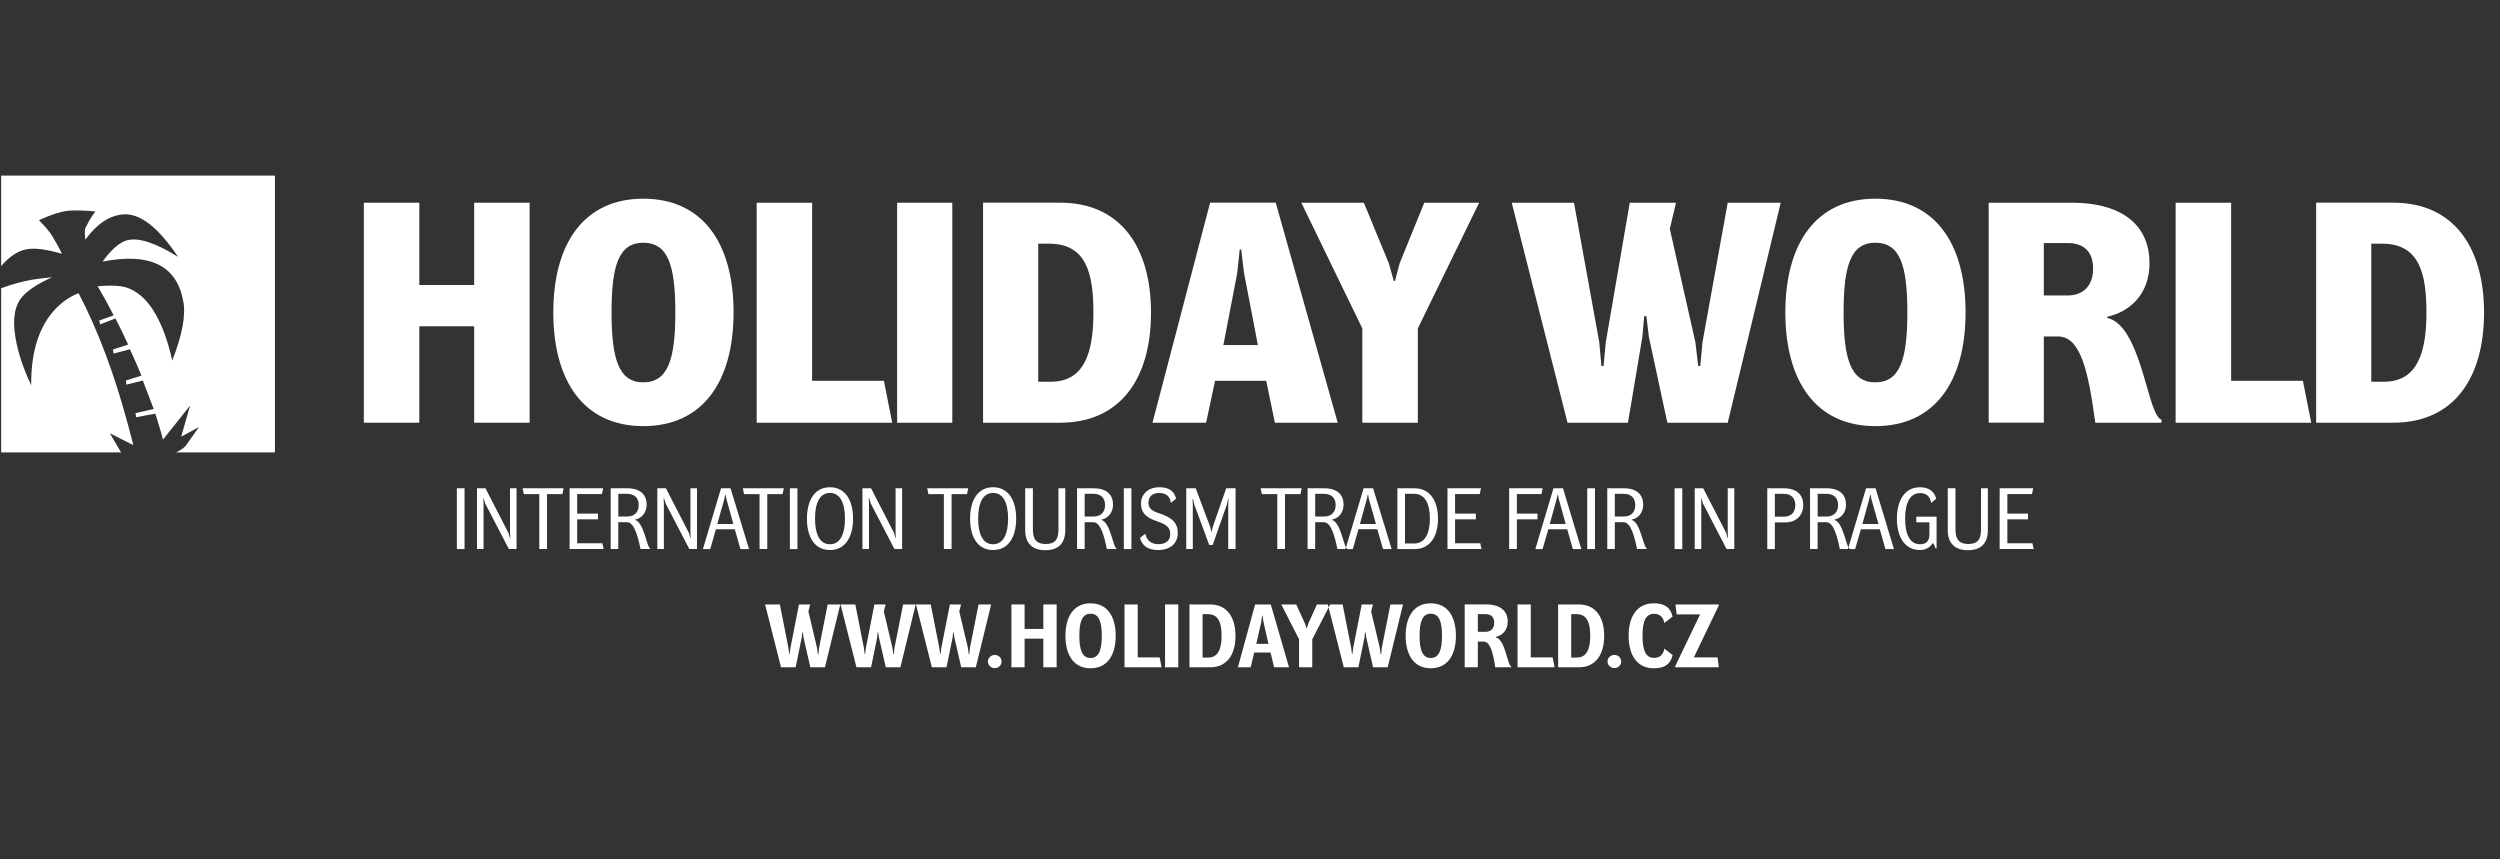 <?xml version="1.0" encoding="utf-8"?>
<!-- Generator: Adobe Illustrator 16.0.0, SVG Export Plug-In . SVG Version: 6.00 Build 0)  -->
<!DOCTYPE svg PUBLIC "-//W3C//DTD SVG 1.1//EN" "http://www.w3.org/Graphics/SVG/1.1/DTD/svg11.dtd">
<svg version="1.1" id="Vrstva_1" xmlns="http://www.w3.org/2000/svg" xmlns:xlink="http://www.w3.org/1999/xlink" x="0px" y="0px"
	 width="136px" height="46.75px" viewBox="0 -9.5 136 46.75" enable-background="new 0 -9.5 136 46.75" xml:space="preserve">
<rect x="0" y="-9.5" width="136" height="46.75" fill="#333333" stroke="none"/>
<path fill="#FFFFFF" d="M0.063,4.972v-4.92h14.893v15.057H9.579c0.203-0.096,0.37-0.205,0.504-0.332l0.741-1.045l-0.968,0.523
	l0.485-1.694l-1.475,1.853c-0.06-0.244-0.118-0.453-0.176-0.627L8.598,13.49H8.6l-0.122-0.396l-0.031-0.09l-1.049,0.194
	l-0.024-0.225l0.988-0.225c-0.249-0.66-0.446-1.175-0.593-1.546l-0.894,0.223L6.85,11.199l0.846-0.267
	c-0.2-0.48-0.408-0.957-0.626-1.432L6.177,9.734L6.151,9.509L6.97,9.246c-0.215-0.475-0.447-0.95-0.69-1.421L5.455,8.142
	L5.394,7.939l0.789-0.285C5.894,7.09,5.606,6.565,5.313,6.073C6.113,6,6.695,6.043,7.058,6.207c0.736,0.324,1.331,1.048,1.785,2.169
	c0.201,0.488,0.377,1.066,0.528,1.737c0.547-1.394,0.747-2.475,0.596-3.243C9.608,4.939,8.145,4.225,5.58,4.731
	c0.48-0.667,0.928-1.053,1.341-1.162C7.542,3.41,8.462,3.71,9.686,4.474c-1.079-1.617-2.079-2.389-3-2.311
	C5.943,2.228,5.263,2.685,4.645,3.535c-0.037-0.265-0.04-0.468-0.009-0.61c0.221-0.444,0.408-0.752,0.559-0.922
	C4.523,1.938,4.003,1.929,3.632,1.974C3.26,2.021,2.756,2.188,2.12,2.478C2.48,2.85,2.72,3.134,2.836,3.33
	c0.225,0.368,0.402,0.694,0.533,0.979c-0.819-0.245-1.457-0.33-1.911-0.25C0.989,4.136,0.523,4.443,0.063,4.972z"/>
<path fill="#FFFFFF" d="M6.938,13.515l0.04,0.145c0.073,0.265,0.165,0.615,0.276,1.055l-1.28-0.645l0.613,1.039H0.063V6.176
	C0.737,5.94,1.299,5.788,1.735,5.717c0.404-0.06,0.771-0.105,1.101-0.134c-0.781,0.35-1.325,0.705-1.631,1.066
	C0.791,7.133,0.67,7.883,0.847,8.898c0.138,0.805,0.421,1.657,0.851,2.556C1.681,9.841,2.03,8.568,2.738,7.633
	c0.439-0.562,0.95-0.958,1.536-1.185C5.321,8.451,6.209,10.807,6.938,13.515z"/>
<rect x="48.803" y="1.528" fill="#FFFFFF" width="3.002" height="11.969"/>
<polygon fill="#FFFFFF" points="74.111,8.367 70.792,1.528 74.193,1.528 75.555,4.829 75.822,5.784 75.889,5.784 76.139,4.829 
	77.48,1.528 80.465,1.528 77.129,8.367 77.129,13.495 74.111,13.495 "/>
<polygon fill="#FFFFFF" points="44.179,1.528 41.163,1.528 41.163,13.495 48.536,13.495 48.085,11.215 44.179,11.215 "/>
<polygon fill="#FFFFFF" points="118.355,1.528 121.374,1.528 121.374,11.215 125.277,11.215 125.73,13.495 118.355,13.495 "/>
<polygon fill="#FFFFFF" points="85.625,1.528 82.238,1.528 85.273,13.495 88.561,13.495 89.346,8.818 89.445,7.696 89.564,7.696 
	89.697,8.818 90.704,13.495 93.988,13.495 96.872,1.528 93.988,1.528 92.614,9.121 92.496,10.41 92.381,10.41 92.23,9.121 
	90.838,2.951 91.174,1.528 88.659,1.528 87.354,9.121 87.234,10.41 87.117,10.41 87,9.121 "/>
<polygon fill="#FFFFFF" points="22.811,13.495 22.811,8.25 25.795,8.25 25.795,13.495 28.811,13.495 28.811,1.528 25.795,1.528 
	25.795,6.003 22.811,6.003 22.811,1.528 19.793,1.528 19.793,13.495 "/>
<path fill="#FFFFFF" d="M34.994,1.309c-3.234,0-4.894,2.447-4.894,6.187c0,3.738,1.66,6.185,4.894,6.185
	c3.252,0,4.912-2.447,4.912-6.185C39.906,3.756,38.246,1.309,34.994,1.309z M34.994,11.3c-1.341,0-1.726-1.291-1.726-3.805
	c0-2.532,0.384-3.79,1.726-3.79c1.359,0,1.744,1.258,1.744,3.79C36.738,10.009,36.354,11.3,34.994,11.3z"/>
<path fill="#FFFFFF" d="M102.018,1.309c-3.235,0-4.895,2.447-4.895,6.187c0,3.738,1.658,6.185,4.895,6.185
	c3.25,0,4.909-2.447,4.909-6.185C106.927,3.756,105.268,1.309,102.018,1.309z M102.018,11.3c-1.343,0-1.727-1.291-1.727-3.805
	c0-2.532,0.384-3.79,1.727-3.79c1.356,0,1.742,1.258,1.742,3.79C103.76,10.009,103.374,11.3,102.018,11.3z"/>
<path fill="#FFFFFF" d="M130.189,1.526h-4.191v11.969h4.191c3.301,0,4.943-2.431,4.943-5.983
	C135.134,3.957,133.49,1.526,130.189,1.526z M129.686,11.266h-0.688v-7.51h0.587c2.028,0,2.413,1.609,2.413,3.756
	C131.998,9.64,131.529,11.266,129.686,11.266z"/>
<path fill="#FFFFFF" d="M57.67,1.526h-4.191v11.969h4.191c3.301,0,4.945-2.431,4.945-5.983C62.615,3.957,60.971,1.526,57.67,1.526z
	 M57.167,11.266H56.48v-7.51h0.587c2.028,0,2.415,1.609,2.415,3.756C59.481,9.64,59.012,11.266,57.167,11.266z"/>
<path fill="#FFFFFF" d="M69.4,1.526h-3.57l-3.134,11.969h2.917l0.486-2.28h2.784l0.469,2.28h3.42L69.4,1.526z M66.552,9.271
	l0.754-3.922l0.134-1.274h0.083l0.152,1.274l0.754,3.922H66.552z"/>
<path fill="#FFFFFF" d="M116.777,11.494c-0.098-0.337-0.2-0.695-0.314-1.05c-0.402-1.24-0.939-2.447-1.824-2.648V7.729
	c1.221-0.268,2.295-1.224,2.295-2.917c0-1.862-1.24-3.285-4.259-3.285h-4.491v11.967h3V8.802h0.771c1.257,0,1.658,1.978,2.029,4.693
	h3.601v-0.167C117.277,13.241,117.05,12.449,116.777,11.494z M112.49,6.573h-1.307v-2.85h1.307c0.822,0,1.376,0.419,1.376,1.39
	C113.866,6.087,113.279,6.573,112.49,6.573z"/>
<polygon fill="#FFFFFF" points="42.487,26.801 43.283,26.801 43.613,25.191 43.642,24.896 43.67,24.896 43.714,25.191 
	44.082,26.801 44.877,26.801 45.711,23.382 45.025,23.382 44.557,25.748 44.523,26.078 44.489,26.078 44.446,25.742 43.977,23.766 
	44.073,23.382 43.464,23.382 43,25.748 42.957,26.078 42.933,26.078 42.89,25.742 42.425,23.382 41.621,23.382 "/>
<polygon fill="#FFFFFF" points="46.592,26.801 47.386,26.801 47.717,25.191 47.746,24.896 47.775,24.896 47.817,25.191 
	48.186,26.801 48.981,26.801 49.814,23.382 49.129,23.382 48.66,25.748 48.626,26.078 48.594,26.078 48.55,25.742 48.081,23.766 
	48.176,23.382 47.568,23.382 47.104,25.748 47.061,26.078 47.037,26.078 46.994,25.742 46.53,23.382 45.725,23.382 "/>
<polygon fill="#FFFFFF" points="51.49,26.801 50.695,26.801 49.829,23.382 50.633,23.382 51.098,25.742 51.141,26.078 
	51.165,26.078 51.208,25.748 51.673,23.382 52.281,23.382 52.185,23.766 52.654,25.742 52.697,26.078 52.73,26.078 52.764,25.748 
	53.234,23.382 53.918,23.382 53.085,26.801 52.29,26.801 51.921,25.191 51.878,24.896 51.85,24.896 51.821,25.191 "/>
<path fill="#FFFFFF" d="M54.115,26.846c0.206,0,0.373-0.164,0.373-0.359c0-0.2-0.167-0.358-0.373-0.358
	c-0.201,0-0.374,0.158-0.374,0.358C53.741,26.682,53.914,26.846,54.115,26.846z"/>
<polygon fill="#FFFFFF" points="55.738,26.801 55.02,26.801 55.02,23.382 55.738,23.382 55.738,24.714 56.758,24.714 56.758,23.382 
	57.481,23.382 57.481,26.801 56.758,26.801 56.758,25.244 55.738,25.244 "/>
<path fill="#FFFFFF" d="M59.324,23.32c-0.91,0-1.364,0.718-1.364,1.767c0,1.05,0.455,1.767,1.364,1.767
	c0.915,0,1.37-0.717,1.37-1.767C60.694,24.038,60.239,23.32,59.324,23.32z M59.324,26.295c-0.455,0-0.608-0.447-0.608-1.208
	s0.153-1.202,0.608-1.202c0.46,0,0.614,0.441,0.614,1.202S59.784,26.295,59.324,26.295z"/>
<polygon fill="#FFFFFF" points="61.173,26.801 63.189,26.801 63.084,26.262 61.892,26.262 61.892,23.382 61.173,23.382 "/>
<rect x="63.38" y="23.382" fill="#FFFFFF" width="0.718" height="3.419"/>
<path fill="#FFFFFF" d="M65.832,23.382h-1.125v3.419h1.125c0.925,0,1.379-0.707,1.379-1.709
	C67.211,24.092,66.757,23.382,65.832,23.382z M65.718,26.273h-0.297v-2.365h0.282c0.604,0,0.751,0.508,0.751,1.184
	C66.455,25.764,66.282,26.273,65.718,26.273z"/>
<path fill="#FFFFFF" d="M69.131,23.382h-0.852l-0.938,3.419h0.694l0.196-0.804h0.886l0.195,0.804h0.811L69.131,23.382z
	 M68.342,25.527l0.277-1.217l0.038-0.32h0.024l0.049,0.32l0.271,1.217H68.342z"/>
<polygon fill="#FFFFFF" points="70.669,26.801 71.387,26.801 71.387,25.277 72.275,23.545 73.102,26.801 73.896,26.801 
	74.227,25.191 74.256,24.896 74.285,24.896 74.327,25.191 74.695,26.801 75.491,26.801 76.324,23.382 75.639,23.382 75.17,25.748 
	75.137,26.078 75.104,26.078 75.061,25.742 74.591,23.766 74.688,23.382 74.078,23.382 73.613,25.748 73.57,26.078 73.547,26.078 
	73.504,25.742 73.039,23.382 72.359,23.382 72.275,23.545 72.234,23.382 71.641,23.382 71.172,24.416 71.096,24.67 71.076,24.67 
	70.989,24.416 70.516,23.382 69.701,23.382 70.669,25.277 "/>
<polygon fill="#FFFFFF" points="82.555,26.801 84.57,26.801 84.465,26.262 83.273,26.262 83.273,23.382 82.555,23.382 "/>
<path fill="#FFFFFF" d="M88.195,26.486c0,0.195-0.168,0.357-0.373,0.357c-0.201,0-0.374-0.162-0.374-0.357
	c0-0.201,0.173-0.359,0.374-0.359C88.027,26.127,88.195,26.285,88.195,26.486z"/>
<path fill="#FFFFFF" d="M89.963,26.854c0.612,0,0.904-0.225,1.029-0.717l-0.455-0.351c-0.043,0.325-0.254,0.503-0.555,0.503
	c-0.472,0-0.629-0.441-0.629-1.202s0.157-1.196,0.629-1.196c0.301,0,0.512,0.178,0.555,0.502l0.455-0.35
	c-0.125-0.493-0.417-0.723-1.029-0.723c-0.91,0-1.365,0.718-1.365,1.767C88.598,26.137,89.053,26.854,89.963,26.854z"/>
<polygon fill="#FFFFFF" points="93.502,26.801 91.135,26.801 91.135,26.734 92.486,23.924 91.213,23.924 91.145,23.382 
	93.496,23.382 93.496,23.449 92.146,26.262 93.434,26.262 "/>
<rect x="24.852" y="17.063" fill="#FFFFFF" width="0.419" height="3.306"/>
<polygon fill="#FFFFFF" points="26.305,20.367 25.949,20.367 25.949,17.063 26.41,17.063 27.667,19.506 27.737,19.77 27.758,19.77 
	27.744,19.488 27.744,17.063 28.101,17.063 28.101,20.367 27.682,20.367 26.396,17.891 26.305,17.604 26.291,17.604 26.305,17.9 "/>
<polygon fill="#FFFFFF" points="29.337,20.367 29.756,20.367 29.756,17.382 30.595,17.382 30.658,17.063 28.429,17.063 
	28.499,17.382 29.337,17.382 "/>
<polygon fill="#FFFFFF" points="32.838,20.367 30.986,20.367 30.986,17.063 32.81,17.063 32.747,17.377 31.398,17.377 
	31.398,18.441 32.53,18.441 32.53,18.752 31.398,18.752 31.398,20.053 32.768,20.053 "/>
<path fill="#FFFFFF" d="M35.149,19.83c-0.032-0.102-0.066-0.211-0.103-0.318c-0.119-0.344-0.272-0.662-0.489-0.723v-0.027
	c0.37-0.07,0.622-0.395,0.622-0.811c0-0.49-0.293-0.889-1.062-0.889h-0.895v3.305h0.412v-1.458h0.482
	c0.384,0,0.587,0.772,0.727,1.458h0.531v-0.02C35.299,20.314,35.23,20.096,35.149,19.83z M34.103,18.6h-0.468v-1.236h0.475
	c0.405,0,0.636,0.223,0.636,0.611C34.745,18.367,34.515,18.6,34.103,18.6z"/>
<polygon fill="#FFFFFF" points="35.758,20.367 36.115,20.367 36.115,17.9 36.101,17.604 36.122,17.604 36.212,17.891 37.499,20.367 
	37.917,20.367 37.917,17.063 37.561,17.063 37.561,19.488 37.575,19.77 37.554,19.77 37.484,19.506 36.227,17.063 35.758,17.063 "/>
<path fill="#FFFFFF" d="M39.741,17.063h-0.517l-0.985,3.306h0.398l0.308-1.078h1.027l0.308,1.078h0.468L39.741,17.063z
	 M39.021,19.006l0.384-1.361l0.042-0.229h0.021l0.049,0.229l0.377,1.361H39.021z"/>
<polygon fill="#FFFFFF" points="41.739,20.367 41.32,20.367 41.32,17.382 40.475,17.382 40.412,17.063 42.641,17.063 42.571,17.382 
	41.739,17.382 "/>
<rect x="42.969" y="17.063" fill="#FFFFFF" width="0.412" height="3.306"/>
<path fill="#FFFFFF" d="M45.149,17.006c-0.853,0-1.251,0.737-1.251,1.709c0,0.973,0.398,1.707,1.251,1.707
	c0.852,0,1.257-0.734,1.257-1.707C46.407,17.743,46.001,17.006,45.149,17.006z M45.149,20.107c-0.573,0-0.811-0.578-0.811-1.394
	c0-0.819,0.237-1.397,0.811-1.397c0.573,0,0.817,0.578,0.817,1.397C45.967,19.529,45.722,20.107,45.149,20.107z"/>
<polygon fill="#FFFFFF" points="47.273,20.367 46.917,20.367 46.917,17.063 47.385,17.063 48.643,19.506 48.712,19.77 48.733,19.77 
	48.72,19.488 48.72,17.063 49.076,17.063 49.076,20.367 48.657,20.367 47.371,17.891 47.28,17.604 47.259,17.604 47.273,17.9 "/>
<polygon fill="#FFFFFF" points="51.347,20.367 51.766,20.367 51.766,17.382 52.604,17.382 52.674,17.063 50.438,17.063 
	50.508,17.382 51.347,17.382 "/>
<path fill="#FFFFFF" d="M54.023,17.006c-0.853,0-1.251,0.737-1.251,1.709c0,0.973,0.398,1.707,1.251,1.707s1.257-0.734,1.257-1.707
	C55.28,17.743,54.875,17.006,54.023,17.006z M54.023,20.107c-0.573,0-0.811-0.578-0.811-1.394c0-0.819,0.237-1.397,0.811-1.397
	c0.573,0,0.817,0.578,0.817,1.397C54.84,19.529,54.596,20.107,54.023,20.107z"/>
<path fill="#FFFFFF" d="M57.95,19.344c0,0.676-0.342,1.088-1.083,1.088c-0.734,0-1.097-0.406-1.097-1.088v-2.281h0.419v2.244
	c0,0.547,0.203,0.787,0.706,0.787c0.489,0,0.685-0.24,0.685-0.787v-2.244h0.371L57.95,19.344L57.95,19.344z"/>
<path fill="#FFFFFF" d="M60.519,19.83c-0.032-0.102-0.066-0.211-0.103-0.318c-0.119-0.344-0.272-0.662-0.489-0.723v-0.027
	c0.371-0.07,0.622-0.395,0.622-0.811c0-0.49-0.293-0.889-1.062-0.889h-0.895v3.305h0.413v-1.458h0.482
	c0.384,0,0.587,0.772,0.727,1.458h0.531v-0.02C60.669,20.314,60.601,20.096,60.519,19.83z M59.473,18.6h-0.468v-1.236h0.475
	c0.405,0,0.636,0.223,0.636,0.611C60.116,18.367,59.885,18.6,59.473,18.6z"/>
<rect x="61.136" y="17.063" fill="#FFFFFF" width="0.412" height="3.306"/>
<path fill="#FFFFFF" d="M64.07,19.488c0,0.602-0.433,0.934-1.083,0.934c-0.545,0-0.874-0.254-0.971-0.662l0.293-0.23
	c0.049,0.361,0.329,0.574,0.699,0.574c0.405,0,0.65-0.186,0.65-0.537c0-0.342-0.14-0.522-0.769-0.73
	c-0.622-0.208-0.818-0.52-0.818-0.936c0-0.526,0.392-0.895,1.006-0.895c0.58,0,0.825,0.273,0.901,0.626l-0.287,0.228
	c-0.021-0.334-0.244-0.543-0.629-0.543c-0.349,0-0.586,0.177-0.586,0.533c0,0.264,0.125,0.426,0.565,0.568
	C63.763,18.65,64.07,18.945,64.07,19.488z"/>
<polygon fill="#FFFFFF" points="64.532,20.367 64.888,20.367 64.888,17.961 64.874,17.645 64.895,17.645 64.972,17.955 
	65.782,20.148 65.971,20.148 66.739,17.955 66.809,17.645 66.83,17.645 66.816,17.961 66.816,20.367 67.215,20.367 67.215,17.063 
	66.705,17.063 65.971,19.172 65.915,19.423 65.894,19.423 65.838,19.172 65.048,17.063 64.532,17.063 "/>
<polygon fill="#FFFFFF" points="69.904,20.367 69.484,20.367 69.484,17.382 68.646,17.382 68.577,17.063 70.813,17.063 
	70.743,17.382 69.904,17.382 "/>
<path fill="#FFFFFF" d="M73.061,19.83c-0.031-0.102-0.064-0.211-0.103-0.318c-0.118-0.344-0.272-0.662-0.489-0.723v-0.027
	c0.371-0.07,0.622-0.395,0.622-0.811c0-0.49-0.294-0.889-1.062-0.889h-0.896v3.305h0.412v-1.458h0.481
	c0.385,0,0.587,0.772,0.728,1.458h0.438l0.027-0.092C73.17,20.184,73.119,20.02,73.061,19.83z M72.016,18.6h-0.469v-1.236h0.475
	c0.405,0,0.638,0.223,0.638,0.611C72.658,18.367,72.427,18.6,72.016,18.6z"/>
<path fill="#FFFFFF" d="M74.697,17.063H74.18l-0.957,3.215c0.021,0.037,0.041,0.063,0.063,0.072v0.019h0.307L73.9,19.29h1.026
	l0.31,1.078h0.468L74.697,17.063z M73.979,19.006l0.377-1.361l0.049-0.229h0.021l0.041,0.229l0.385,1.361H73.979z"/>
<path fill="#FFFFFF" d="M76.961,17.063h-0.943v3.306h0.943c0.854,0,1.266-0.718,1.266-1.652S77.814,17.063,76.961,17.063z
	 M76.927,20.066h-0.495v-2.703h0.488c0.629,0,0.866,0.582,0.866,1.352C77.786,19.482,77.541,20.066,76.927,20.066z"/>
<polygon fill="#FFFFFF" points="78.743,20.367 80.596,20.367 80.525,20.053 79.156,20.053 79.156,18.752 80.287,18.752 
	80.287,18.441 79.156,18.441 79.156,17.377 80.497,17.377 80.566,17.063 78.743,17.063 "/>
<polygon fill="#FFFFFF" points="82.518,20.367 82.098,20.367 82.098,17.063 83.921,17.063 83.857,17.377 82.518,17.377 
	82.518,18.441 83.641,18.441 83.641,18.752 82.518,18.752 "/>
<rect x="86.346" y="17.063" fill="#FFFFFF" width="0.42" height="3.306"/>
<g>
	<path fill="#FFFFFF" d="M84.508,17.063l-0.984,3.306h0.392l0.313-1.078h1.027l0.307,1.078h0.461l-0.998-3.306H84.508z
		 M84.305,19.006l0.379-1.361l0.049-0.229h0.021l0.043,0.229l0.377,1.361H84.305z"/>
	<path fill="#FFFFFF" d="M89.355,19.807c-0.03-0.096-0.063-0.197-0.098-0.295c-0.117-0.344-0.271-0.662-0.48-0.723v-0.027
		c0.369-0.07,0.613-0.395,0.613-0.811c0-0.49-0.293-0.889-1.055-0.889h-0.9v3.305h0.412v-1.458h0.481
		c0.392,0,0.586,0.772,0.728,1.458h0.536v-0.02C89.518,20.314,89.441,20.08,89.355,19.807z M88.322,18.6h-0.475v-1.236h0.475
		c0.406,0,0.637,0.223,0.637,0.611C88.959,18.367,88.729,18.6,88.322,18.6z"/>
</g>
<rect x="91.098" y="17.063" fill="#FFFFFF" width="0.418" height="3.306"/>
<polygon fill="#FFFFFF" points="92.193,20.367 92.55,20.367 92.55,17.9 92.536,17.604 92.55,17.604 92.641,17.891 93.926,20.367 
	94.346,20.367 94.346,17.063 93.989,17.063 93.989,19.488 94.004,19.77 93.982,19.77 93.912,19.506 92.654,17.063 92.193,17.063 "/>
<g>
	<path fill="#FFFFFF" d="M77.832,23.32c-0.909,0-1.364,0.718-1.364,1.767c0,1.05,0.455,1.767,1.364,1.767
		c0.915,0,1.37-0.717,1.37-1.767C79.202,24.038,78.747,23.32,77.832,23.32z M77.832,26.295c-0.454,0-0.607-0.447-0.607-1.208
		s0.153-1.202,0.607-1.202c0.461,0,0.613,0.441,0.613,1.202S78.293,26.295,77.832,26.295z"/>
	<path fill="#FFFFFF" d="M81.984,26.236c-0.029-0.1-0.062-0.205-0.096-0.312c-0.115-0.35-0.272-0.698-0.519-0.752v-0.024
		c0.358-0.076,0.651-0.363,0.651-0.832c0-0.527-0.34-0.936-1.179-0.936H79.68V26.8h0.713v-1.397h0.316
		c0.369,0,0.518,0.646,0.632,1.397h0.872v-0.036C82.131,26.734,82.064,26.51,81.984,26.236z M80.807,24.871h-0.412v-0.963h0.412
		c0.297,0,0.479,0.154,0.479,0.471C81.285,24.699,81.1,24.871,80.807,24.871z"/>
	<path fill="#FFFFFF" d="M85.887,23.382h-1.125v3.419h1.125c0.926,0,1.381-0.707,1.381-1.709
		C87.268,24.092,86.813,23.382,85.887,23.382z M85.771,26.273h-0.297v-2.365h0.282c0.604,0,0.752,0.508,0.752,1.184
		C86.51,25.764,86.338,26.273,85.771,26.273z"/>
	<path fill="#FFFFFF" d="M97.035,17.063h-0.895v3.306h0.412v-1.449h0.573c0.601,0,0.972-0.407,0.972-0.935
		C98.098,17.461,97.797,17.063,97.035,17.063z M97.029,18.607h-0.477v-1.244h0.477c0.412,0,0.635,0.236,0.635,0.611
		C97.664,18.381,97.434,18.607,97.029,18.607z"/>
	<path fill="#FFFFFF" d="M102.031,17.063h-0.518l-0.957,3.215c0.021,0.037,0.041,0.063,0.063,0.072v0.019h0.301l0.313-1.078h1.027
		l0.307,1.078h0.463L102.031,17.063z M101.313,19.006l0.377-1.361l0.05-0.229h0.021l0.042,0.229l0.386,1.361H101.313z"/>
	<path fill="#FFFFFF" d="M100.395,19.83c-0.03-0.104-0.064-0.212-0.103-0.318c-0.119-0.344-0.272-0.662-0.489-0.723v-0.027
		c0.37-0.07,0.621-0.395,0.621-0.811c0-0.49-0.293-0.889-1.063-0.889h-0.895v3.305h0.413v-1.458h0.481
		c0.384,0,0.587,0.772,0.727,1.458h0.439l0.027-0.092C100.504,20.184,100.453,20.02,100.395,19.83L100.395,19.83z M99.35,18.6
		h-0.469v-1.236h0.475c0.405,0,0.637,0.223,0.637,0.611C99.991,18.367,99.761,18.6,99.35,18.6z"/>
</g>
<path fill="#FFFFFF" d="M105.141,20.038c-0.119,0.214-0.363,0.384-0.685,0.384c-0.853,0-1.265-0.734-1.265-1.707
	c0-0.972,0.412-1.709,1.265-1.709c0.503,0,0.79,0.266,0.873,0.626l-0.279,0.228c-0.028-0.334-0.259-0.537-0.587-0.537
	c-0.587,0-0.824,0.574-0.824,1.394c0,0.813,0.237,1.39,0.817,1.39c0.335,0,0.503-0.187,0.503-0.516v-0.675h-0.713v-0.308h1.104
	v1.724h-0.063C105.26,20.2,105.211,20.098,105.141,20.038z"/>
<path fill="#FFFFFF" d="M107.055,20.432c0.741,0,1.084-0.412,1.084-1.088v-2.281h-0.371v2.244c0,0.547-0.194,0.787-0.685,0.787
	c-0.496,0-0.706-0.24-0.706-0.787v-2.244h-0.419v2.281C105.958,20.023,106.322,20.432,107.055,20.432z"/>
<polygon fill="#FFFFFF" points="110.633,20.367 108.781,20.367 108.781,17.063 110.605,17.063 110.542,17.377 109.2,17.377 
	109.2,18.441 110.325,18.441 110.325,18.752 109.2,18.752 109.2,20.053 110.563,20.053 "/>
</svg>
